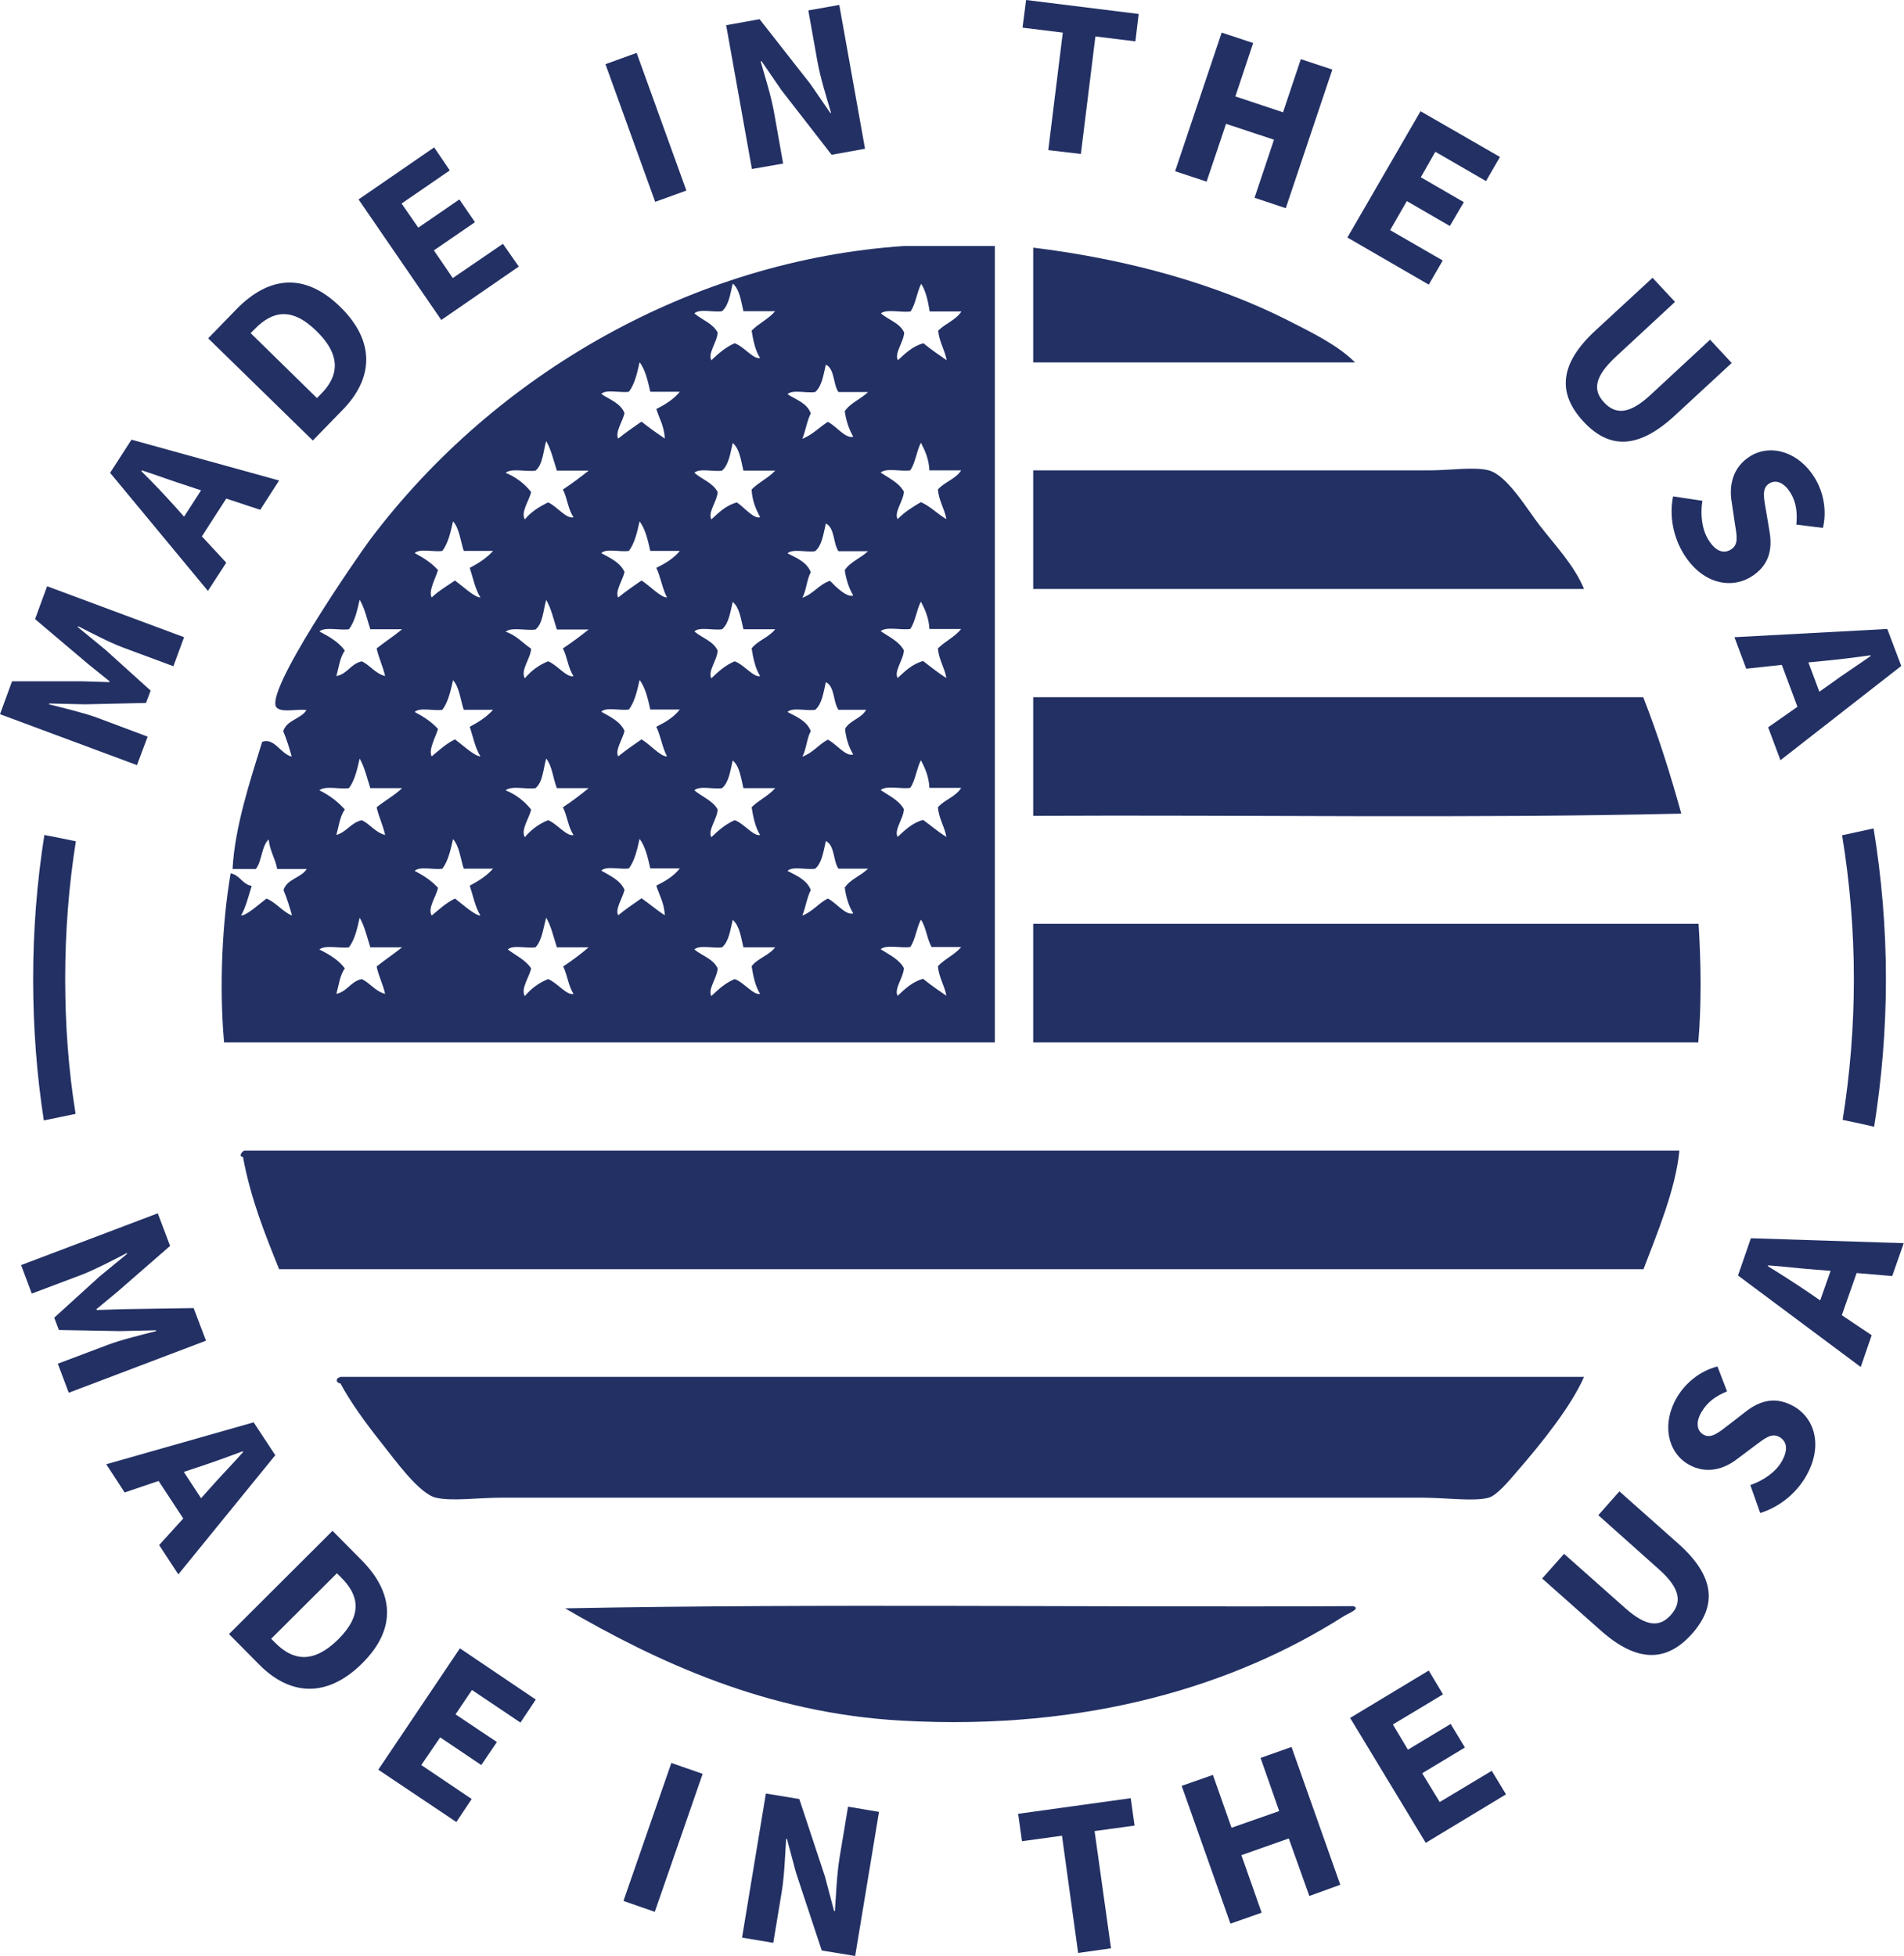 <?xml version="1.0" encoding="utf-8"?>
<!-- Generator: Adobe Illustrator 27.1.1, SVG Export Plug-In . SVG Version: 6.00 Build 0)  -->
<svg version="1.1" id="Layer_1" xmlns="http://www.w3.org/2000/svg" xmlns:xlink="http://www.w3.org/1999/xlink" x="0px" y="0px"
	 viewBox="0 0 69.51 71.4" style="enable-background:new 0 0 69.51 71.4;" xml:space="preserve">
<style type="text/css">
	.st0{fill:#223064;}
</style>
<g>
	<path class="st0" d="M5,27.93l0.39-1.04L3.55,26.2c-0.49-0.18-1.25-0.36-1.76-0.49l0.01-0.03l1.31,0.03l2.22-0.05l0.17-0.45
		l-1.65-1.49l-1.01-0.83l0.01-0.03c0.46,0.23,1.16,0.6,1.65,0.78l1.83,0.68l0.39-1.06l-5-1.86l-0.44,1.2l1.95,1.65L4,24.87
		L3.99,24.9L3,24.87l-2.56,0L0,26.07L5,27.93z"/>
	<path class="st0" d="M7.59,21.57l0.67-1.03l-0.89-0.96l0.89-1.38l1.24,0.41l0.69-1.07l-5.39-1.49l-0.78,1.21L7.59,21.57z
		 M5.18,17.17c0.55,0.18,1.15,0.4,1.68,0.57l0.48,0.16l-0.62,0.96l-0.34-0.38c-0.37-0.41-0.81-0.88-1.22-1.28L5.18,17.17z"/>
	<path class="st0" d="M11.42,16.08l1.1-1.13c1.09-1.12,1.21-2.47-0.1-3.75c-1.31-1.28-2.62-1.1-3.77,0.07l-1.05,1.08L11.42,16.08z
		 M9.31,12c0.63-0.64,1.34-0.81,2.25,0.09c0.91,0.89,0.8,1.64,0.17,2.28l-0.16,0.16l-2.42-2.37L9.31,12z"/>
	<polygon class="st0" points="16.11,11.68 18.94,9.73 18.36,8.9 16.53,10.15 15.84,9.14 17.34,8.11 16.77,7.28 15.27,8.31 
		14.66,7.43 16.42,6.22 15.85,5.38 13.09,7.28 	"/>
	
		<rect x="22.96" y="1.98" transform="matrix(0.941 -0.34 0.34 0.941 -0.175 8.286)" class="st0" width="1.21" height="5.34"/>
	<path class="st0" d="M27.45,6.17l1.14-0.2l-0.33-1.86c-0.11-0.62-0.33-1.3-0.49-1.87l0.03-0.01l0.72,1.05l1.84,2.37l1.22-0.22
		l-0.94-5.25l-1.13,0.2l0.33,1.85c0.11,0.62,0.34,1.34,0.5,1.89l-0.03,0l-0.73-1.06L27.73,0.7l-1.22,0.22L27.45,6.17z"/>
	<polygon class="st0" points="38.27,5.48 39.46,5.62 39.99,1.33 41.45,1.51 41.57,0.51 37.46,0 37.33,1.01 38.8,1.19 	"/>
	<polygon class="st0" points="42.9,6.25 44.05,6.63 44.76,4.52 46.51,5.1 45.8,7.22 46.94,7.6 48.64,2.54 47.49,2.16 46.84,4.1 
		45.1,3.52 45.75,1.57 44.6,1.19 	"/>
	<polygon class="st0" points="49.19,8.67 52.16,10.39 52.67,9.51 50.75,8.4 51.36,7.34 52.93,8.25 53.44,7.38 51.87,6.47 52.4,5.54 
		54.25,6.61 54.76,5.73 51.86,4.06 	"/>
	<path class="st0" d="M58.24,12.07c-1.32,1.22-1.38,2.29-0.44,3.31c0.94,1.02,2,1.02,3.32-0.19l2.1-1.94l-0.79-0.85l-2.19,2.03
		c-0.77,0.71-1.27,0.7-1.68,0.26c-0.41-0.44-0.36-0.92,0.4-1.64l2.19-2.03l-0.82-0.88L58.24,12.07z"/>
	<path class="st0" d="M63.22,18.33l0.11,0.74c0.08,0.5,0.15,0.81-0.14,0.99c-0.27,0.17-0.57,0.06-0.83-0.37
		c-0.23-0.38-0.29-0.92-0.21-1.41l-1.07-0.16c-0.15,0.73,0.02,1.5,0.38,2.09c0.66,1.08,1.7,1.31,2.46,0.85
		c0.64-0.39,0.8-0.97,0.68-1.66l-0.12-0.72c-0.09-0.5-0.17-0.86,0.11-1.03c0.26-0.16,0.55-0.02,0.77,0.33
		c0.22,0.36,0.26,0.73,0.22,1.17l0.97,0.12c0.15-0.63,0.02-1.31-0.3-1.83c-0.58-0.94-1.59-1.25-2.35-0.79
		C63.24,17.06,63.12,17.74,63.22,18.33"/>
	<path class="st0" d="M63.32,23.26l0.43,1.15l1.3-0.14l0.57,1.53l-1.07,0.75l0.45,1.2l4.41-3.44l-0.51-1.35L63.32,23.26z
		 M68.29,23.95c-0.47,0.33-1.01,0.68-1.46,1.01l-0.41,0.29l-0.4-1.07l0.51-0.05c0.55-0.05,1.19-0.13,1.76-0.21L68.29,23.95z"/>
	<path class="st0" d="M7.52,48.94l-0.45-1.19l-2.55,0.04l-0.99,0.03l-0.01-0.03l0.76-0.63l1.93-1.68l-0.45-1.19l-4.99,1.89
		l0.39,1.04l1.83-0.69c0.49-0.19,1.18-0.55,1.64-0.79l0.01,0.03l-1.01,0.83l-1.65,1.5l0.17,0.45l2.23,0.04l1.31-0.03l0.01,0.03
		c-0.5,0.13-1.26,0.31-1.76,0.5l-1.83,0.69l0.4,1.06L7.52,48.94z"/>
	<path class="st0" d="M10.05,53.12l-0.79-1.2l-5.38,1.53l0.67,1.03l1.24-0.42l0.9,1.37l-0.88,0.97l0.7,1.07L10.05,53.12z
		 M7.19,53.57c0.52-0.17,1.13-0.39,1.66-0.59L8.88,53c-0.38,0.43-0.83,0.89-1.2,1.31l-0.34,0.38l-0.63-0.96L7.19,53.57z"/>
	<path class="st0" d="M13.22,60.72c1.3-1.29,1.13-2.61-0.02-3.77l-1.06-1.07l-3.78,3.77l1.11,1.12
		C10.57,61.88,11.92,62.01,13.22,60.72 M10.06,59.98L9.9,59.82l2.4-2.39l0.16,0.16c0.64,0.64,0.79,1.35-0.11,2.25
		C11.44,60.74,10.7,60.62,10.06,59.98"/>
	<polygon class="st0" points="16.07,63.42 17.57,64.43 18.14,63.59 16.63,62.58 17.23,61.69 19,62.88 19.56,62.04 16.79,60.17 
		13.81,64.6 16.66,66.51 17.22,65.67 15.38,64.43 	"/>
	
		<rect x="21.52" y="66.45" transform="matrix(0.328 -0.945 0.945 0.328 -47.093 67.932)" class="st0" width="5.33" height="1.21"/>
	<path class="st0" d="M32.09,66.14l-1.13-0.19l-0.31,1.86c-0.1,0.62-0.13,1.38-0.17,1.95l-0.03,0l-0.33-1.25l-0.94-2.84l-1.22-0.2
		l-0.87,5.26l1.14,0.19l0.31-1.87c0.1-0.62,0.12-1.34,0.16-1.93l0.03,0.01l0.33,1.23L30,71.2l1.22,0.2L32.09,66.14z"/>
	<polygon class="st0" points="39.96,66.84 41.42,66.64 41.28,65.64 37.17,66.21 37.31,67.21 38.77,67.01 39.36,71.29 40.56,71.12 	
		"/>
	<polygon class="st0" points="47.15,63.77 46.02,64.17 46.7,66.11 44.96,66.72 44.28,64.79 43.14,65.19 44.92,70.22 46.06,69.82 
		45.32,67.72 47.05,67.11 47.8,69.21 48.93,68.8 	"/>
	<polygon class="st0" points="52.56,65.78 51.92,64.73 53.48,63.79 52.96,62.93 51.4,63.87 50.85,62.95 52.68,61.85 52.16,60.98 
		49.29,62.71 52.05,67.27 54.98,65.5 54.46,64.64 	"/>
	<path class="st0" d="M61.26,56.34l-2.14-1.9l-0.77,0.87l2.23,1.99c0.78,0.7,0.82,1.2,0.42,1.65c-0.4,0.45-0.88,0.45-1.67-0.25
		l-2.23-1.98l-0.8,0.9l2.14,1.9c1.34,1.19,2.41,1.15,3.33,0.12C62.7,58.59,62.6,57.53,61.26,56.34"/>
	<path class="st0" d="M65.51,51.35c-0.65-0.38-1.23-0.25-1.78,0.18l-0.58,0.45c-0.4,0.31-0.68,0.55-0.96,0.39
		c-0.26-0.15-0.28-0.48-0.07-0.83c0.22-0.37,0.52-0.58,0.93-0.75l-0.35-0.91c-0.63,0.16-1.17,0.6-1.48,1.13
		c-0.56,0.95-0.35,1.99,0.41,2.44c0.67,0.39,1.33,0.17,1.8-0.2l0.6-0.45c0.4-0.3,0.65-0.51,0.94-0.34c0.27,0.16,0.32,0.47,0.07,0.9
		c-0.22,0.38-0.67,0.69-1.14,0.85l0.36,1.02c0.71-0.22,1.31-0.72,1.66-1.32C66.56,52.82,66.27,51.8,65.51,51.35"/>
	<path class="st0" d="M63.92,45.2l-0.47,1.36l4.48,3.34l0.4-1.16l-1.09-0.73l0.54-1.54l1.3,0.11l0.42-1.2L63.92,45.2z M64.54,46.22
		l0.01-0.03c0.57,0.04,1.21,0.12,1.77,0.16l0.51,0.04l-0.38,1.08l-0.42-0.29C65.57,46.87,65.03,46.52,64.54,46.22"/>
	<path class="st0" d="M67.68,35.73c0,1.75-0.14,3.47-0.41,5.15c0.39,0.08,0.77,0.16,1.15,0.25c0.28-1.76,0.43-3.56,0.43-5.4
		c0-1.87-0.16-3.71-0.45-5.49c-0.38,0.08-0.76,0.17-1.15,0.25C67.53,32.2,67.68,33.95,67.68,35.73"/>
	<path class="st0" d="M2.38,35.73c0-1.71,0.13-3.39,0.39-5.02c-0.39-0.08-0.77-0.16-1.15-0.23c-0.27,1.71-0.41,3.47-0.41,5.26
		c0,1.75,0.13,3.48,0.39,5.16c0.38-0.08,0.77-0.16,1.16-0.24C2.5,39.06,2.38,37.41,2.38,35.73"/>
	<path class="st0" d="M37.72,17.17v4.33h20.11c-0.37-0.88-1.04-1.57-1.62-2.32c-0.44-0.56-1.18-1.83-1.86-2.01
		c-0.52-0.14-1.44,0-2.16,0H37.72z"/>
	<path class="st0" d="M37.72,25.45v4.33c7.87-0.04,15.93,0.1,23.66-0.08c-0.41-1.48-0.86-2.9-1.39-4.25H37.72z"/>
	<path class="st0" d="M36.32,8.98H33c-7.67,0.52-14.9,4.62-19.49,10.72c-0.42,0.56-3.96,5.67-3.4,6.14
		c0.21,0.18,0.75,0.03,1.08,0.08c-0.21,0.33-0.72,0.36-0.85,0.77c0.12,0.29,0.22,0.6,0.31,0.93c-0.42-0.11-0.63-0.7-1.08-0.54
		c-0.44,1.42-1,3.12-1.08,4.64h0.85c0.23-0.29,0.2-0.83,0.47-1.08c0.04,0.43,0.24,0.69,0.31,1.08h1.08
		c-0.21,0.33-0.72,0.36-0.85,0.77c0.12,0.29,0.22,0.6,0.31,0.93c-0.36-0.15-0.57-0.47-0.93-0.62C9.46,33,9.01,33.42,8.8,33.42
		c0.18-0.31,0.27-0.71,0.39-1.08c-0.35-0.06-0.43-0.4-0.77-0.46C8.11,33.69,8,36,8.18,38.05h28.14V8.98z M14.06,36.28
		c-0.37-0.1-0.54-0.39-0.85-0.54c-0.41,0.08-0.52,0.45-0.93,0.54c0.09-0.32,0.13-0.69,0.31-0.93c-0.23-0.31-0.57-0.51-0.93-0.69
		c0.21-0.18,0.75-0.03,1.08-0.08c0.21-0.28,0.3-0.67,0.39-1.08c0.18,0.3,0.27,0.71,0.39,1.08h1.16c-0.3,0.24-0.63,0.46-0.93,0.7
		C13.82,35.63,13.98,35.92,14.06,36.28 M13.75,29.47c0.08,0.36,0.23,0.64,0.31,1.01c-0.37-0.1-0.54-0.39-0.85-0.54
		c-0.4,0.09-0.55,0.43-0.93,0.54c0.09-0.32,0.13-0.69,0.31-0.93c-0.26-0.29-0.56-0.52-0.93-0.7c0.21-0.18,0.75-0.03,1.08-0.08
		c0.21-0.28,0.3-0.68,0.39-1.08c0.18,0.31,0.27,0.71,0.39,1.08h1.16C14.4,29.04,14.04,29.23,13.75,29.47 M13.75,23.67
		c0.08,0.36,0.23,0.65,0.31,1.01c-0.37-0.1-0.54-0.39-0.85-0.54c-0.41,0.09-0.52,0.46-0.93,0.54c0.09-0.32,0.13-0.69,0.31-0.93
		c-0.23-0.32-0.57-0.51-0.93-0.7c0.21-0.18,0.75-0.03,1.08-0.08c0.21-0.28,0.3-0.67,0.39-1.08c0.18,0.3,0.27,0.71,0.39,1.08h1.16
		C14.38,23.22,14.05,23.43,13.75,23.67 M17.54,33.42c-0.21,0-0.66-0.42-0.93-0.62c-0.33,0.16-0.58,0.4-0.85,0.62
		c-0.16-0.27,0.17-0.7,0.23-1.01c-0.23-0.26-0.53-0.45-0.85-0.62c0.18-0.18,0.69-0.03,1.01-0.08c0.21-0.28,0.3-0.68,0.39-1.08
		c0.23,0.26,0.27,0.71,0.39,1.08H18c-0.23,0.26-0.53,0.45-0.85,0.62C17.27,32.7,17.35,33.11,17.54,33.42 M17.15,26.53
		c0.12,0.37,0.2,0.78,0.39,1.08c-0.21,0-0.66-0.42-0.93-0.62c-0.33,0.16-0.58,0.4-0.85,0.62c-0.13-0.23,0.15-0.72,0.23-1
		c-0.23-0.26-0.53-0.45-0.85-0.62c0.18-0.18,0.69-0.03,1.01-0.08c0.21-0.28,0.3-0.68,0.39-1.08c0.23,0.26,0.27,0.71,0.39,1.08H18
		C17.77,26.17,17.47,26.36,17.15,26.53 M17.15,20.73c0.12,0.37,0.2,0.78,0.39,1.08c-0.21,0-0.66-0.42-0.93-0.62
		c-0.29,0.2-0.6,0.38-0.85,0.62c-0.13-0.23,0.15-0.72,0.23-1c-0.23-0.26-0.53-0.45-0.85-0.62c0.18-0.18,0.69-0.03,1.01-0.08
		c0.21-0.28,0.3-0.68,0.39-1.08c0.23,0.26,0.27,0.71,0.39,1.08H18C17.77,20.37,17.47,20.56,17.15,20.73 M20.94,36.28
		c-0.25,0.07-0.61-0.42-0.93-0.54c-0.35,0.14-0.62,0.35-0.85,0.62c-0.16-0.27,0.17-0.7,0.23-1.01c-0.2-0.31-0.56-0.47-0.85-0.69
		c0.18-0.18,0.7-0.03,1.01-0.08c0.24-0.25,0.28-0.7,0.39-1.08c0.18,0.3,0.27,0.71,0.39,1.08h1.16c-0.29,0.25-0.6,0.48-0.93,0.7
		C20.71,35.57,20.75,36,20.94,36.28 M20.55,29.47c0.16,0.3,0.19,0.73,0.39,1.01c-0.25,0.07-0.61-0.42-0.93-0.54
		c-0.35,0.14-0.62,0.35-0.85,0.62c-0.16-0.27,0.17-0.7,0.23-1.01c-0.24-0.3-0.54-0.54-0.93-0.7c0.21-0.18,0.75-0.03,1.09-0.08
		c0.27-0.22,0.28-0.7,0.39-1.08c0.22,0.27,0.25,0.73,0.39,1.08h1.16C21.19,29.02,20.88,29.25,20.55,29.47 M20.55,23.67
		c0.16,0.3,0.19,0.73,0.39,1.01c-0.25,0.07-0.61-0.42-0.93-0.54c-0.35,0.14-0.62,0.35-0.85,0.62c-0.17-0.3,0.21-0.71,0.23-1.08
		c-0.31-0.21-0.54-0.49-0.93-0.62c0.21-0.18,0.75-0.03,1.09-0.08c0.27-0.22,0.28-0.7,0.39-1.08c0.18,0.3,0.27,0.71,0.39,1.08h1.16
		C21.19,23.22,20.88,23.45,20.55,23.67 M20.55,17.87c0.16,0.3,0.19,0.74,0.39,1.01c-0.26,0.08-0.62-0.41-0.93-0.54
		c-0.33,0.16-0.63,0.35-0.85,0.62c-0.16-0.27,0.17-0.7,0.23-1c-0.24-0.3-0.54-0.54-0.93-0.7c0.21-0.18,0.75-0.03,1.09-0.08
		c0.27-0.22,0.28-0.71,0.39-1.08c0.18,0.31,0.27,0.71,0.39,1.08h1.16C21.19,17.42,20.88,17.65,20.55,17.87 M33.24,11.37
		c0.19-0.27,0.23-0.7,0.39-1.01c0.17,0.26,0.25,0.63,0.31,1.01h1.16c-0.2,0.31-0.59,0.44-0.85,0.7c0.04,0.42,0.24,0.69,0.31,1.08
		c-0.29-0.2-0.58-0.4-0.85-0.62c-0.4,0.11-0.66,0.37-0.93,0.62c-0.14-0.25,0.21-0.66,0.23-1.01c-0.16-0.35-0.57-0.46-0.85-0.7
		C32.36,11.27,32.9,11.42,33.24,11.37 M31.15,27.54c-0.28,0.09-0.63-0.4-0.93-0.54c-0.34,0.18-0.55,0.49-0.93,0.62
		c0.15-0.26,0.16-0.67,0.31-0.93c-0.14-0.37-0.51-0.52-0.85-0.7c0.18-0.18,0.69-0.03,1.01-0.08c0.25-0.21,0.3-0.63,0.39-1.01
		c0.33,0.16,0.26,0.72,0.46,1.01h1.01c-0.17,0.32-0.6,0.38-0.77,0.7C30.89,26.97,30.99,27.28,31.15,27.54 M23.96,32.33
		c0.11,0.35,0.29,0.63,0.31,1.08c-0.3-0.19-0.56-0.42-0.85-0.62c-0.29,0.2-0.58,0.4-0.85,0.62c-0.13-0.21,0.17-0.65,0.23-0.93
		c-0.16-0.35-0.52-0.51-0.85-0.7c0.18-0.18,0.69-0.03,1.01-0.08c0.21-0.28,0.3-0.68,0.39-1.08c0.21,0.28,0.3,0.68,0.39,1.08h1.08
		C24.59,31.99,24.28,32.17,23.96,32.33 M23.96,26.53c0.16,0.33,0.22,0.76,0.39,1.08c-0.23,0.02-0.63-0.45-0.93-0.62
		c-0.29,0.2-0.58,0.4-0.85,0.62c-0.13-0.21,0.17-0.65,0.23-0.93c-0.16-0.35-0.52-0.51-0.85-0.7c0.18-0.18,0.69-0.03,1.01-0.08
		c0.21-0.28,0.3-0.68,0.39-1.08c0.21,0.28,0.3,0.67,0.39,1.08h1.08C24.59,26.19,24.28,26.37,23.96,26.53 M23.96,20.73
		c0.16,0.33,0.22,0.76,0.39,1.08c-0.22,0.01-0.64-0.44-0.93-0.62c-0.29,0.2-0.58,0.4-0.85,0.62c-0.13-0.21,0.17-0.65,0.23-0.93
		c-0.16-0.35-0.52-0.51-0.85-0.69c0.18-0.18,0.69-0.03,1.01-0.08c0.21-0.28,0.3-0.68,0.39-1.08c0.21,0.28,0.3,0.68,0.39,1.08h1.08
		C24.59,20.39,24.28,20.57,23.96,20.73 M23.96,14.93c0.11,0.35,0.29,0.63,0.31,1.08c-0.29-0.2-0.58-0.4-0.85-0.62
		c-0.29,0.2-0.58,0.4-0.85,0.62c-0.13-0.21,0.17-0.65,0.23-0.93c-0.15-0.37-0.54-0.49-0.85-0.7c0.18-0.18,0.69-0.03,1.01-0.08
		c0.21-0.28,0.3-0.67,0.39-1.08c0.21,0.28,0.3,0.68,0.39,1.08h1.08C24.59,14.58,24.28,14.77,23.96,14.93 M27.44,35.27
		c0.06,0.38,0.14,0.74,0.31,1.01c-0.24,0.06-0.6-0.43-0.93-0.54c-0.34,0.14-0.6,0.38-0.85,0.62c-0.14-0.25,0.21-0.66,0.23-1.01
		c-0.16-0.35-0.57-0.46-0.85-0.69c0.18-0.18,0.7-0.03,1.01-0.08c0.25-0.21,0.3-0.63,0.39-1c0.25,0.21,0.3,0.63,0.39,1h1.16
		C28.07,34.88,27.66,34.98,27.44,35.27 M27.44,29.47c0.06,0.38,0.14,0.74,0.31,1.01c-0.24,0.06-0.6-0.43-0.93-0.54
		c-0.34,0.15-0.6,0.38-0.85,0.62c-0.14-0.25,0.21-0.66,0.23-1.01c-0.18-0.33-0.57-0.46-0.85-0.7c0.18-0.18,0.7-0.03,1.01-0.08
		c0.25-0.21,0.3-0.63,0.39-1.01c0.25,0.21,0.3,0.63,0.39,1.01h1.16C28.05,29.06,27.69,29.21,27.44,29.47 M27.44,23.67
		c0.06,0.38,0.14,0.74,0.31,1.01c-0.24,0.06-0.6-0.43-0.93-0.54c-0.34,0.14-0.6,0.38-0.85,0.62c-0.14-0.25,0.21-0.66,0.23-1.01
		c-0.16-0.35-0.57-0.46-0.85-0.7c0.18-0.18,0.7-0.03,1.01-0.08c0.25-0.21,0.3-0.63,0.39-1c0.25,0.21,0.3,0.63,0.39,1h1.16
		C28.07,23.27,27.66,23.38,27.44,23.67 M27.44,17.87c0.02,0.42,0.16,0.72,0.31,1.01c-0.23,0.08-0.6-0.38-0.85-0.54
		c-0.4,0.11-0.66,0.37-0.93,0.62c-0.14-0.25,0.21-0.66,0.23-1c-0.18-0.34-0.57-0.46-0.85-0.7c0.18-0.18,0.7-0.03,1.01-0.08
		c0.25-0.22,0.3-0.63,0.39-1.01c0.25,0.21,0.3,0.63,0.39,1.01h1.16C28.05,17.45,27.69,17.61,27.44,17.87 M27.44,12.07
		c0.06,0.38,0.14,0.74,0.31,1c-0.24,0.06-0.6-0.43-0.93-0.54c-0.34,0.15-0.6,0.38-0.85,0.62c-0.14-0.25,0.21-0.66,0.23-1.01
		c-0.18-0.34-0.57-0.46-0.85-0.7c0.18-0.18,0.7-0.03,1.01-0.08c0.25-0.22,0.3-0.63,0.39-1.01c0.25,0.21,0.3,0.63,0.39,1.01h1.16
		C28.05,11.65,27.69,11.81,27.44,12.07 M31.15,33.34c-0.28,0.09-0.63-0.4-0.93-0.54c-0.34,0.17-0.55,0.48-0.93,0.62
		c0.12-0.29,0.17-0.66,0.31-0.93c-0.14-0.37-0.51-0.52-0.85-0.7c0.18-0.18,0.69-0.03,1.01-0.08c0.25-0.21,0.3-0.63,0.39-1.01
		c0.33,0.16,0.26,0.72,0.46,1.01h1.08c-0.26,0.26-0.64,0.38-0.85,0.69C30.89,32.77,30.99,33.08,31.15,33.34 M30.84,20.81
		c0.05,0.36,0.16,0.67,0.31,0.93c-0.24,0.08-0.65-0.33-0.85-0.54c-0.41,0.14-0.6,0.48-1.01,0.62c0.15-0.26,0.16-0.67,0.31-0.93
		c-0.14-0.37-0.51-0.52-0.85-0.69c0.18-0.18,0.69-0.03,1.01-0.08c0.25-0.21,0.3-0.63,0.39-1.01c0.33,0.16,0.26,0.72,0.46,1.01h1.08
		C31.43,20.37,31.05,20.5,30.84,20.81 M30.84,15.01c0.05,0.36,0.16,0.67,0.31,0.93c-0.28,0.09-0.63-0.4-0.93-0.54
		c-0.31,0.2-0.56,0.47-0.93,0.62c0.12-0.29,0.17-0.66,0.31-0.93c-0.14-0.38-0.54-0.5-0.85-0.7c0.18-0.18,0.69-0.03,1.01-0.08
		c0.25-0.21,0.3-0.63,0.39-1c0.33,0.16,0.26,0.72,0.46,1h1.08C31.43,14.57,31.05,14.7,30.84,15.01 M34.55,36.35
		c-0.29-0.2-0.58-0.4-0.85-0.62c-0.4,0.11-0.66,0.37-0.93,0.62c-0.14-0.25,0.21-0.66,0.23-1.01c-0.18-0.33-0.54-0.49-0.85-0.69
		c0.21-0.18,0.74-0.03,1.08-0.08c0.19-0.27,0.23-0.7,0.39-1c0.19,0.27,0.22,0.7,0.39,1h1.08c-0.23,0.28-0.6,0.43-0.85,0.7
		C34.28,35.7,34.48,35.96,34.55,36.35 M34.24,29.47c0.04,0.43,0.24,0.69,0.31,1.08c-0.31-0.19-0.57-0.42-0.85-0.62
		c-0.4,0.11-0.66,0.37-0.93,0.62c-0.14-0.25,0.21-0.66,0.23-1.01c-0.18-0.33-0.54-0.49-0.85-0.7c0.21-0.18,0.74-0.03,1.08-0.08
		c0.19-0.27,0.23-0.7,0.39-1.01c0.15,0.29,0.29,0.59,0.31,1.01h1.16C34.89,29.09,34.48,29.19,34.24,29.47 M34.24,23.67
		c0.04,0.43,0.24,0.69,0.31,1.08c-0.31-0.19-0.57-0.41-0.85-0.62c-0.4,0.11-0.66,0.37-0.93,0.62c-0.14-0.25,0.21-0.66,0.23-1.01
		c-0.18-0.33-0.54-0.49-0.85-0.7c0.21-0.18,0.74-0.03,1.08-0.08c0.19-0.27,0.23-0.7,0.39-1c0.15,0.29,0.29,0.59,0.31,1h1.16
		C34.86,23.25,34.5,23.41,34.24,23.67 M34.24,17.87c0.04,0.43,0.24,0.69,0.31,1.08c-0.33-0.19-0.57-0.46-0.93-0.62
		c-0.31,0.18-0.61,0.37-0.85,0.62c-0.14-0.25,0.21-0.66,0.23-1c-0.18-0.33-0.54-0.49-0.85-0.7c0.21-0.18,0.74-0.03,1.08-0.08
		c0.19-0.27,0.23-0.7,0.39-1.01c0.15,0.29,0.29,0.59,0.31,1.01h1.16C34.89,17.49,34.48,17.59,34.24,17.87"/>
	<path class="st0" d="M37.72,9.04v4.19h11.75c-0.64-0.64-1.58-1.09-2.48-1.55C44.43,10.39,41.24,9.47,37.72,9.04"/>
	<path class="st0" d="M62.01,33.72H37.72v4.33h24.28C62.12,36.67,62.1,35.12,62.01,33.72"/>
	<path class="st0" d="M61.31,42H8.95c-0.09-0.02-0.27,0.23-0.08,0.23c0.28,1.52,0.8,2.81,1.32,4.1H60
		C60.5,45.01,61.17,43.43,61.31,42"/>
	<path class="st0" d="M12.43,50.27c-0.18,0.02-0.18,0.21,0,0.23c0.35,0.66,0.91,1.44,1.55,2.24c0.4,0.5,1.32,1.79,1.93,1.93
		c0.59,0.14,1.53,0,2.4,0h33.57c0.93,0,1.92,0.15,2.47,0c0.29-0.08,0.71-0.58,1.01-0.93c0.94-1.08,2-2.41,2.47-3.48H12.43z"/>
	<path class="st0" d="M49.4,58.63c-9.57,0.05-19.34-0.1-28.77,0.08c3.35,1.95,7.37,3.83,12.3,4.1c6.81,0.38,12.18-1.31,16.09-3.79
		C49.17,58.91,49.72,58.72,49.4,58.63"/>
</g>
</svg>
